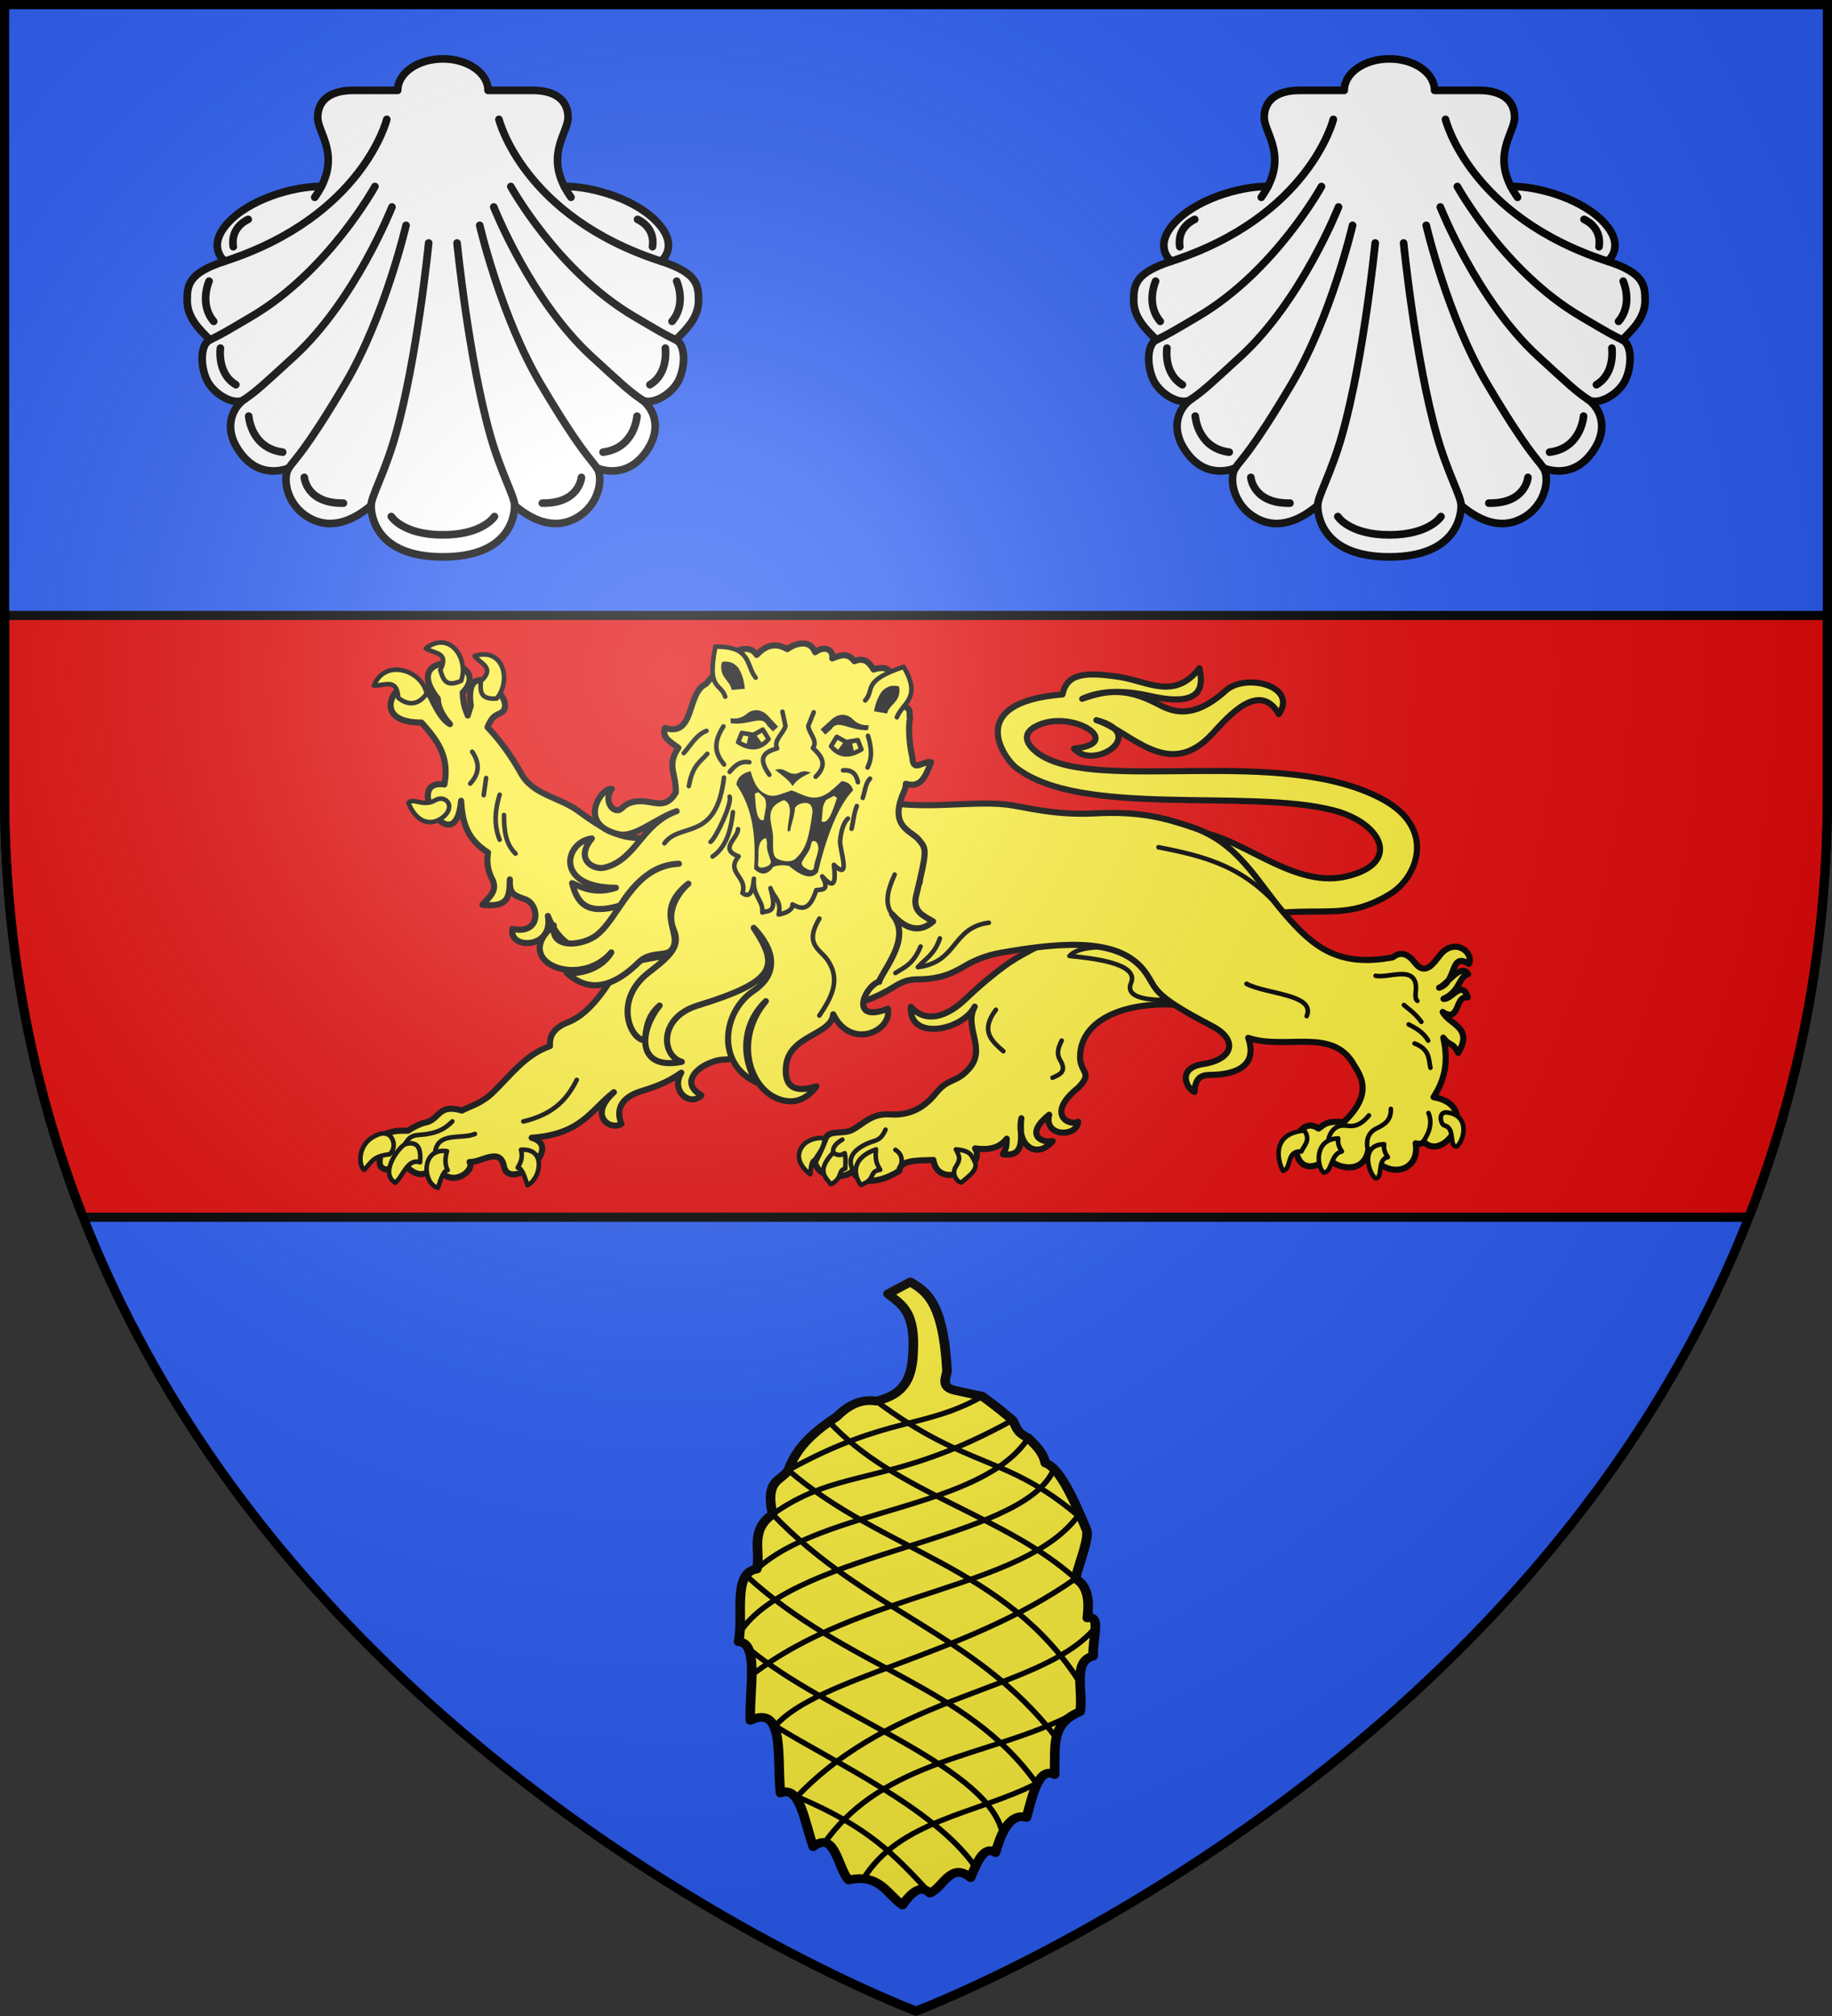 <svg xmlns="http://www.w3.org/2000/svg" xmlns:xlink="http://www.w3.org/1999/xlink" width="600" height="660" viewBox="-300 -300 600 660"><rect x="-300" y="-300" width="600" height="660" fill="#333333" stroke="none"/><radialGradient id="b" cx="-80" cy="-80" r="405" gradientTransform="matrix(1 0 0 1 0 -.05)" gradientUnits="userSpaceOnUse"><stop offset="0" stop-color="#fff" stop-opacity=".31"/><stop offset=".19" stop-color="#fff" stop-opacity=".25"/><stop offset=".6" stop-color="#6b6b6b" stop-opacity=".125"/><stop offset="1" stop-opacity=".125"/></radialGradient><path fill="#2b5df2" d="M-298.5-298.5h597v258.543C298.5 246.291 0 358.5 0 358.5S-298.5 246.291-298.5-39.957z"/><path fill="#e20909" stroke="#000" stroke-linecap="round" stroke-linejoin="round" stroke-width="3" d="M-298.5-98.5v58.504c0 51.73 9.756 97.77 25.734 138.496h545.532C288.744 57.774 298.5 11.734 298.5-39.996V-98.5z"/><g stroke="#000" stroke-linecap="round" stroke-linejoin="round" stroke-width="1.273"><path fill="#fcef3c" stroke-width="1.697" d="M-55.174-231.586c12.853-.473 28.022 16.083 43.627 12.54 15.7-3.562 10.2-14.881-3.344-18.392-23.933-6.204-70.56 2.227-88.469-12.009-2.977-2.366-14.482-17.968 13.073-20.217 1.216-5.878 6.32-6.298 15.809-4.864 7.885 1.191 15.299 6.587 22.269-2.432.564 3.188 2.658 11.449-13.605 7.752-7.52-1.724-13.913-1.569-19 .76 6.517-2.326 12.088-3.172 20.672 1.273 3.582 1.855 9.462 5.287 19.242-3.561 5.422-4.906 20.112-1.402 14.77 6.544-5.421-9.421-14.077.656-18.507 5.473-12.327 13.402-22.8-.907-32.226-3.8 14.618 3.855-.645 14.196-6.232 7.904 14.344-1.412-.232-10.934-9.994-6.49-5.756 2.62-2.222 6.343.52 8.154 16.346 10.794 67.368-2.767 95.359 12.473 14.921 8.124 9.605 21.684 1.976 26.297-11.538 6.977-17.297 3.83-33.063 5.396z" transform="matrix(1.178 0 0 1.178 154.34 245.01)"/><g stroke-width="1.595"><path fill="#fcef3c" stroke-width="2.127" d="M285.644 328.948c-22.907-3.52-41.207 3.234-41.421 17.214-.09 5.81 4.78 5.423-.69 10.91-11.243 9.06-3.31 13.47 0 11.835-.327 5.42-12.108 5.39-10.07-2.455-8.868 7.083-2.451 9.976 1.194 9.18-5.516 6.518-12.742 1.63-10.876-7.953-.898 5.066 2.306 13.76-6.455 12.525 1.358-2.244 1.246-2.855 1.345-5.414-2.886 3.693-6.84 3.918-11.028 3.38 4.125 6.421-12.854 14.918-14.524 4.034-5.66.2-11.649-.03-11.835 3.765-8.407 5.286-15.238 4.042-16.138-.117-2.388 3.006-11.818 3.253-13.29-2.847.985-2.226 1.782-3.324 3.725-8.332 1.197-3.088 6.237-1.312 9.296-2.959 4.071-2.192 6.755-5.815 13.18-5.38 5.681.386 11.098-1.426 15.706-7.116 4.842-5.98 6.964-3.473 11.728-8.752 6.37-7.06-1.965-14.398 2.035-21.67-4.509 8.55-23 11.954-22.268.055 5.292 6.003 12.763 3.323 18.925-2.553 5.454-5.2 9.695-8.642 13.68-11.605 9.841-7.316 29.95-14.309 33.622-19.904l34.159 34.16z" transform="matrix(.94 0 0 .94 -175.836 -279.52)"/><g fill="none"><path d="M234.62 353.564c2.283-1.029 5.158-2 2.712-6.041-1.497-2.474-.625-4.603.493-6.905M214.893 329.892c-5.578 7.385-1.45 10.888 2.59 14.425" transform="matrix(.94 0 0 .94 -175.836 -279.52)"/><path d="M834.067 1204.946c-1.128-2.821-1.076-5.57 3.514-8.247 4.202-2.452 5.98-1.02 8.013-5.671M850.205 1205.063s2.93-4.454-1.159-7.008M827.352 1199.024c-.287-1.811 1.012-3.27 3.193-4.533" transform="matrix(.94 0 0 .94 -804.84 -1049.735)"/></g><g fill="#fcef3c"><path d="M824.38 1194.078c-.23 3.564-2.11 5.066-3.322 7.403-1.54.502-1.412 3.008-1.658 5.064 0 0-6.658-4.424-2.758-9.781 1.394-1.915 4.857-3.304 7.738-2.686zM827.352 1199.024c-5.901 6.281-2.75 8.456-.825 11.022 4.31-2.083 2.345-4.877 5.048-5.46 0-1.751.29-3.357-.206-5.356-1.34.933-2.678.782-4.017-.206zM842.288 1197.89c-.448 4.227.564 5.535 1.442 7.108-4.21.62-1.209 3.301-6.695 5.254-1.132-1.147-5.376-8.579 5.253-12.361zM870.101 1197.89c1.824 3.229 1.262 3.816-.198 6.378-1.136 1.995.272 4.922 2.155 5.16 2.425-2.212 6.27-4.546 4.436-7.649-1.086-1.838-1.244-3.454-6.393-3.888z" transform="matrix(.94 0 0 .94 -804.84 -1049.735)"/></g><path fill="#fcef3c" stroke-width="2.127" d="m147.1 333.678-8.241-29.667-54.802 9.889c-7.528 13.556-13.463 18.507-18.336 20.396-4.65 1.802-6.486 4.548-6.18 8.24-8.713 3.1-13.59 10.035-19.573 15.864-4.338 4.227-7.448 4.681-11.125 6.593-7.779-2.366-7.856 2.534-11.743 3.914-1.814.379-3.87 1.062-7.005 3.09-2.698.158-4.603-.478-9.477 1.855 2.787 3.575-6.669 15.724 8.278 10.257 2.916 2.307 6.033 5.587 10.882-.162 4.678 9.074 13.852 2.029 11.743-1.03 4.066.21 10.604-5.348 11.95 1.442 1.827 9.22 21.32-6.52 9.683-9.889 17.448-1.257 20.613-9.71 28.637-15.864-9.136 8.251-1.132 13.577 2.678 10.98-1.73-3.938-1.204-8.9 7.005-11.392 6.844-2.077 10.134-3.834 13.803-6.386-3.853 6.39 3.111 11.996 7.005 7.889-7.084-4.175-1.975-9.128 2.31-11.01 7.306-3.209 4.593 1.092 17.88-5.738z" transform="matrix(.94 0 0 .94 -175.836 -279.52)"/><g fill="none"><path d="M50.244 368.801c11.046-2.615 15.49-8.256 18.622-14.498" transform="matrix(.94 0 0 .94 -175.836 -279.52)"/><path d="M678.295 1195.77c.863-.959 1.302-2.66 4.5-2.875 6.392-.43 9.314-2.117 11.873-4.75M688.668 1198.769c1.059-7.135 9.181-4.263 13.874-6.25" transform="matrix(.94 0 0 .94 -804.84 -1049.735)"/></g><path fill="#fcef3c" stroke-width="2.127" d="M752.526 1133.456c-9.304-4.476-19.324-3.361-24.57-16.857 2.144 11.58-13.673 11.81-12.372 4.54 10.354 2.102 9.403-8.74 4.419-10.373-4.297-1.407-5.467-2.188-5.303-6.893-.133 6.197-.424 9.8-9.544 8.837 2.014-2.445 5.587-4.707 3.358-9.014-1.621-3.133-1.89-5.97-1.414-9.191-7.099-4.564-8.936-9.98-9.368-18.03-2.103 22.42-20.827-7.882-5.833-5.655 1.939-10.248-2.988-15.92-7.954-21.564-22.55 0-3.76-23.069 2.651-9.899 1.25 1.991 3.5 8.284 7.247 10.429-2.902-3.194-4.166-6.115-4.242-8.838-14.09-17.862 20.255-14.168 8.661-2.121.25 4.685 1.073 5.934 1.768 7.954l1.06-3.358c-2.716-19.598 17.54-1.381 10.429 2.474-2.032 1.005-3.022 1.195-4.596 4.95 4.376 4.63 8.298 10.003 11.666 16.084 4.224 7.626 13.298 8.163 20.15 13.256 15.905 11.823 18.252 8.041 25.806 10.075z" transform="matrix(.94 0 0 .94 -804.84 -1049.735)"/><g fill="none"><path d="M43.515 262.068c.033 5.004.352 9.893 4.019 13.443M41.99 255c-1.576 5.22-2.103 10.44 0 15.66M32.428 240.034c2.931 4.288 2.283 7.905-.693 11.086M37.278 249.18l-.831 5.96" transform="matrix(.94 0 0 .94 -175.836 -279.52)"/></g><path fill="#fcef3c" d="M240.537 311.152c7.562.76 24.382 2.456 21.453 9.37-1.974 4.658 4.306 5.611 8.753 5.918 4.096.283 4.97-1.166 5.548-2.096l-15.041-16.123c-4.767.128-16.663-1.426-20.713 2.931z" transform="matrix(.94 0 0 .94 -175.836 -279.52)"/><path fill="#fcef3c" stroke-width="2.127" d="M172.858 256.901c16.272 3.711 32.483.165 45.207 1.47 6.433.66 16.463 3.889 31.16 3.135 15.935-.816 24.236 1.507 34.168 4.843 16.07 5.397 22.638 19.178 32.142 30.181 9.81 11.36 18.57 18.711 37.66 15.105 3.264-2.604 5.864-.492 7.641 1.837 3.882 5.085 6.923-.412 9.039-2.9 5.016-5.898 11.642-.598 9.839 3.326-6.825-4.32-4.033 6.413-10.394 8.315 2.83-1.063 7.515-8.792 10.117-4.712-3.47.912-2.601 5.871-8.592 8.592 2.792.468 6.409-6.926 8.453-.485-4.59-1.02-2.602 9.088-8.73 5.058 2.393 4.601 10.78 5.205 5.404 14.274-2.209-4.204-2.817-2.101-5.197-5.335 2.133 9.3-.026 15.453-3.395 20.718 17 3.01 3.607 22.994-3.395 15.521-.586.727-1.516.936-2.84.554 1.713 10.704-11.244 12.853-16.492 2.356-1.789 9.94-13.979 5.292-13.72 2.218-1.15 2.174-9.275 6.97-11.225-.97-.342-2.412.688-5.28 1.386-8.038 2.079-2.307 4.157-2.07 6.236-.693 1.828-1.156 2.371-2.805 8.73-2.218 10.824-10.324 5.612-16.48 3.396-20.302-7.41-12.777-23.788-4.717-36.655-9.077 3.8 10.718-6.085 12.764-12.472 12.888-2.749.054-5.986-.075-6.236 5.96-2.591-.969-6.435-8.257 2.91-9.701 10.704-1.655 12.407-8.473 3.118-13.304-21.39-11.127-18.952-12.759-23.074-18.57-8.677-12.234-28.6-10.734-50.305-6.93-5.632.988-9.763 2.869-13.304 4.99-6.014 3.602-10.836 4.257-15.937 4.296-4.892.036-7.121 2.149-10.255 3.88-8.593 4.746-13.533 4.996-18.016 5.266z" transform="matrix(.94 0 0 .94 -175.836 -279.52)"/><g fill="none"><path d="M347.192 318.067c4.626.81 12.32-3.103 13.875 2.437.651 2.32-.68 5.147.672 6.291M360.758 341.627c5.27 1.99 4.891 5.35 5.53 8.462M358.711 334.99c2.564 1.339 5.105 2.717 6.803 5.642M357.052 328.243c1.966 1.644 3.841 2.836 6.084 5.863" transform="matrix(.94 0 0 .94 -175.836 -279.52)"/><path d="M1013.64 1198.053c-.796-3.47.219-6.078 3.042-7.467 2.687-1.322 5.123-2.73 4.977-6.802M999.814 1194.956c.52-2.993 2.372-5.863 6.415-5.31 2.282.312 4.655.23 7.798-3.595M1032.997 1195.121c.937-1.557 3.653-5.421 1.77-9.9" transform="matrix(.94 0 0 .94 -804.84 -1049.735)"/><path d="M302.218 320.846c7.048 3.731 24.16 3.592 20.961 11.263M271.558 273.292c16.26 3.161 30.08 6.615 43.047 22.128M212.429 299.572c-13.042 1.757-10.717 13.73-24.716 15.487 2.66-2.969 5.759-4.404 7.665-10.012M188.646 285.566c-.175-3.574 1.654-7.38-4.408-10.722-2.103-1.16-3.723-2.572-4.827-4.617M174.448 320.391c1.087-4.767 4.211-11.135-.702-18.898M179.892 317.092c3.02-1.965 6.135-2.907 8.76-9.229" transform="matrix(.94 0 0 .94 -175.836 -279.52)"/></g><g fill="#fcef3c"><path d="M984.056 1205.332c3.22-.591.897-7.01 6.423-6.7.853-2 3.409-3.9 1.06-7.297-12.522 1.103-8.694 11.955-7.483 13.997zM998.2 1205.92c2.987.266 2.33-6.458 6.4-7.315-.898-1.325-1.567-2.736-1.257-4.515-8.366.122-7.596 9.742-5.143 11.83zM1016.2 1207.92c2.987.266.33-6.458 4.4-7.315-.898-1.325-1.568-2.736-1.257-4.515-8.366.122-5.596 9.742-3.144 11.83zM1044.685 1196.891c-2.988.266-.33-6.458-4.4-7.315-1.264-.39-2.444-5.09 1.257-4.514 7.852 1.224 5.596 9.742 3.143 11.83z" transform="matrix(.94 0 0 .94 -804.84 -1049.735)"/></g><g fill="#fcef3c"><path d="M672.67 1199.644c3.086-2.075 1.446-8.84-3.624-7-7.906 2.87-7.003 11.083-5.124 12.374 2.263-2.063 2.81-4.842 8.748-5.374zM674.795 1209.518c-5.808-3.462 1.649-13.014 3.625-13.499 4.512-1.107 5.364 1.841 5 6.374-4.362-1.49-5.778 4.677-8.625 7.125zM692.793 1198.519c-9.373-1.274-8.4 11.588-3.125 12.748 1.004-3.25 2.043-6.156 3.375-6.124-.847-1.597-1.067-3.696-.25-6.624zM718.578 1198.02c9.123-.65 6.776 10.337 2.25 12.372-1.004-3.25-2.042-6.156-3.374-6.124.847-1.597 1.941-3.32 1.124-6.249z" transform="matrix(.94 0 0 .94 -804.84 -1049.735)"/></g><g fill="#fcef3c"><path d="M675.814 1040.594c-.326-7.13-5.133-4.023-8.484-4.242 4.078-9.798 16.937-5.13 18.383 2.828-3.694 5.2-7.86 3.173-9.899 1.414zM688.717 1076.299c-4.294 2.473-7.742-1.065-9.368.884 2.43 6.08 6.85 8.265 11.136 5.656 2.686-1.635 3.565-3.886 2.828-5.48-.6-1.297-2.475-2.281-4.596-1.06zM690.461 1030.973c3.283-6.34-2.257-5.698-5.05-7.563 8.431-6.446 15.056 3.672 12.33 11.287-5.8 2.657-6.394-1.182-7.28-3.724zM704.563 1034.878c5.253-4.834-.172-6.126-2.159-8.833 10.128-3.174 12.892 8.6 7.725 14.823-6.357.513-5.603-3.298-5.566-5.99z" transform="matrix(.94 0 0 .94 -804.84 -1049.735)"/></g><path fill="#fcef3c" stroke-width="2.127" d="M1172.954 1080.099c-12.387 4.486-13.966 16.923-25.146 19.67-3.71.912-10.505-2.74-4.404-10.161-9.468 1.146-13.252 17.148 8.39 17.177-6.997 2.314-11.585.051-15.248-1.609 1.77 7.023 5.142 11.258 16.722 7.796 7.511-12.004 15.036-14.305 20.478-14.554-16.125.57-20.638 18.799-28.78 24.94-4.78 3.604-16.075 5.053-14.818-3.499-15.27 12.755 9.09 22.377 20.041 9.436-3.461 5.83-10.852 7.611-15.505 7.142 4.71 4.206 12.64 8.467 25.005-3.647 4.09-4.006 9.38-2.096 11.226-4.081 5.13-5.516-6.69-13.263 6.13-23.346-4.01 3.45-7.744 9.927-5.096 16.062 2.424 5.613-1.103 9.013-8.642 14.806-12.6 9.681-6.454 23.56-1.446 23.653.518-4.176.857-8.375 5.163-12.08-7.377 9.218-7.966 22.707 7.731 19.594-7.112-2.072-8.222-15.371 5.53-19.604 27.522-8.473 28.446-13.612 19.525-27.062 7.301 7.56 8.82 15.974 0 21.897-11.14 7.481-12.981 25.57.91 31.905-5.531-9.429-4.61-20.614 3.315-28.238-10.65 12.46-6.316 29.105 3.373 33.602 5.365 2.49 10.287 1.348 14.257-3.951-8.762 2.715-11.135-.894-10.61-6.914.956-10.986 15.748-10.81 16.458-18.194 6.16 12.595 20.662 5.855 19.03-1.936-13.135 5.178-8.672-7.222-3.174-9.418 3.52-6.862 11.041-15.88 4.659-23.516 5.189 5.736 9.932 6.37 14.283 2.536-2.772-1.72-7.325-3.174-5.92-8.946 3.962-16.289 3.642-16.237.926-19.54-2.582-3.141-9.958-4.256-5.76-15.287.555-1.456 1.222-2.251 1.259-4.166 5.514 1.688 7.026-3.14 8.806-7.531-2.845-.56-6.308 3.824-6.53-1.688-.83-3.174-1.622-10.345-.823-13.392-.612-2.497 1.4-3.626-4.122-4.941-1.858-5.224.368-15.116-8.575-12.242-1.126-1.786-2.76-4.525-6.696-2.905-2.331-3.126-4.913-2.03-7.705-.973.5-2.773-2.42-4.755-5.963-2.142-1.932-4.935-7.337-2.817-9.733-1.081-4.472-2.604-7.755-.997-10.64 2.012-2.663-4.386-9.424-.855-10.151 1.43l-7.517 8.674c-6.874 3.285-3.717 18.527-14.26 15.365-1.282 3.326 2.138 4.947 4.659 6.894-4.265 6.19-.68 8.894-.907 15.589-3.604 6.24-7.824 2.768-12.717 3.005-6.34.307-5.56 3.863-8.36 2.998-2.014-.621-3.567-4.232-1.21-7.299-3.571-.657-12.433 12.404 2.431 15.812 5.507 1.263 12.787-5.479 20.151-8.052z" transform="matrix(.94 0 0 .94 -1180.971 -1049.735)"/><path fill="none" d="M179.718 297.646c-4.123-3.92-2.61-9.25-.097-14.828M153.391 331.92c4.235-6.31 7.66-12.535 2.728-19.515-2.573-3.643-8.088-5.333-2.728-14.27" transform="matrix(.94 0 0 .94 -175.836 -279.52)"/><path fill="#fcef3c" d="M789.744 1040.24c-1.536-4.92-6.482-2.11-3.426-17.436 12.691-.172 10.619 6.61 14.036 10.807M838.51 1041.529c3.492-3.79-1.414-6.669 13.387-11.685 6.495 10.905-.416 12.501-2.341 17.559M794.214 1086.372c-.059 3.172-6.807 6.93.196 9.484-4.659 5.631 3.254 7.054 1.328 12.763 1.858 1.26 3.469 1.143 3.997-4.994-.57 5.98 3.375 7.588 2.93 11.778 2.029-.898 5.435.665 2.848-8.483.974 3.032 4.03 4.469 2.831 9.167 1.836-.308 5.005-1.309 4.843-3.504 2.96 1.57 5.888 2.614 8.27-5.01 2.164-.163 4.756.088 2.065-4.763 4.637 5.226 4.682 1.397 4.082-4.024 6.086 5.922 2.153-4.745 2.149-8.14.235-3.26 1.218-6.73 2.755-7.96" transform="matrix(.94 0 0 .94 -804.84 -1049.735)"/><path fill="none" d="M821.255 1068.11c4.116-4 2.41-6.93-.961-10 1.866-2.526-1.445-5.15-1.622-7.7l1.913-4.736M789.126 1050.58c-4.123 6.333-2.433 10.012.211 13.255M783.497 1060.123c-2.358 2.8-5.115 3.837-6.428 11.249M783.228 1052.131c-3.652 1.41-5.437 5.006-7.939 7.762M789.306 1068.405c-2.637 22.545-15.285 15.326-20.744 22.895M791.266 1075.043c.966 2.332-4.856 14.615-6.637 15.749M785.334 1095.901c4.67-3.22 6.37-8.914 7.095-15.444M839.485 1053.845c1.03 3.588 1.738 7.203-.154 11.046M840.188 1068.78c-1.656 1.72-1.724 4.428-2.518 6.684M835.593 1078.318c-1.05 2.677-1.206 5.276-1.807 7.914M791.287 1066.422c1.673-1.996 3.601-3.943 6.86-3.358M830.8 1065.896c3.273-.327 4.627 1.456 5.186 4.114M805.125 1067.432c-3.966-5.705-2.302-7.781 2.7-9.2-1.399-2.812 2.3-5.302 2.917-7.783l-1.061-4.995M794.26 1056.078l1.27-3.213 4.025.682 3.287-1.839 2.01 3.272c-3.105 3.729-6.714 3.462-10.591 1.098z" transform="matrix(.94 0 0 .94 -804.84 -1049.735)"/><path stroke="none" d="m-55.666-55.433.802-3.612 2.59-.226 2.544 3.505c-1.777.665-3.765.753-5.936.333z"/><path fill="none" d="m837.198 1058.583-1.27-3.214-4.025.682-3.286-1.839-2.01 3.272c3.104 3.729 6.713 3.462 10.59 1.099z" transform="matrix(.94 0 0 .94 -804.84 -1049.735)"/><path stroke="none" d="m-20.194-53.361-.802-3.612-2.59-.226-2.543 3.505c1.978 1.095 3.957 1.111 5.935.333zM-46.193-47.984c2.2 1.656 4.447 3.291 5.814 5.326 1.323-2.176 3.62-3.302 5.936-4.409-1.187-.386-2.363-.797-4.196.205-1.496.478-2.659-.026-3.784-.641-1.868-1.04-2.647-.641-3.77-.48z"/><path stroke="none" d="M-54.204-47.529c.889 2.859 1.857 5.7 4.305 7.15 2.582 1.53 4.219.87 6.8-.037l2.326-.817c1.634.48 2.994 1.311 4.85 1.918 4.963 1.62 7.99-1.568 11.609-4.975 1.537.257 3.02.647 3.721 3.02-5.362 5.49-9.103 16.638-11.536 26.824-2.534 3.221-7.014 0-9.437-2.073-1.758-.331-3.48-.27-5.16.284-1.942 2.769-3.975 2.876-6.294.718.644-10.25-.32-19.857-5.82-27.648.312-2.347 1.943-3.74 4.636-4.364zM-60.78-64.835l.145 1.644c6.47.727 10.057-2.966 11.973.766l1.821 1.89 1.677-1.566-3.394-3.645c-1.981-2.059-4.717-2.37-6.833-.585-1.475 1.245-3.104 1.791-5.388 1.496zM-15.461-62.573l-.287 1.624c-6.508.161-9.76-3.83-11.994-.28l-1.98 1.724-1.533-1.706 3.699-3.336c2.153-1.878 4.905-1.95 6.857.013 1.361 1.368 2.937 2.055 5.238 1.96z"/><path fill="#fcef3c" stroke="none" d="M-43.264-38.057c-6.19 2.336-4.293 6.476-3.648 10.876.411 2.806-.673 7.291 1.536 8.372 1.955.958 4.588 1.062 5.743.069 3.576-3.076 4.615-6.924 5.758-15.537-.144-1.337-.346-2.631-1.998-2.85-1.678-.104-3.597.702-3.78 1.852-.1 2.394-1.14 4.71-1.593 7.386l-.801.023c-.195-3.218 2.44-8.672-1.217-10.19zM-52.776-40.185l1.14-.477 2.112 1.989c.37.925.428 1.776.417 2.61l-.783 4.558c-2.432.521-2.585-4.252-2.886-8.68zM-25.876-38.737l-.977-.756-2.555 1.375c-.598.798-.873 1.604-1.078 2.413l-.424 4.605c2.215 1.133 3.597-3.437 5.034-7.637z"/><path fill="#fcef3c" stroke="none" d="M-49.081-25.617c-.173.088-.942.314-.942.314-2.362 1.8-1.201 5.61-1.774 8.43l.42.773c.92.332 1.902.024 2.897-.427.925-.55 1.09-1.173.832-1.835-.514-1.846-1.487-3.587-1.108-5.64z" opacity=".98"/><path fill="#fcef3c" stroke="none" d="M-32.694-24.388c1.937 2.252-.703 5.705-.729 8.583l-.571.669c-.97.133-1.866-.373-2.745-1.02-.79-.731-.824-1.374-.433-1.969.887-1.699 2.416-3.228 2.764-5.25.215-1.249.59-1.673 1.714-1.013z"/><path stroke="none" d="m-56.056-74.5-4.33.379c-.195-1.903-2.056-3.287-2.917-5.049-.67-1.37-.664-3.821.004-4.214 1.703-.074 3.186-.11 5.106 2 1.37 2.237 1.895 4.473 2.137 6.884zM-13.757-67.15l4.28.754c.36-1.878 2.335-3.095 3.346-4.775.786-1.306.995-3.749.363-4.198-1.69-.221-3.164-.388-5.26 1.547-1.561 2.109-2.278 4.291-2.73 6.672z"/></g></g><g id="a" fill="#fff" stroke="#000" stroke-linecap="round" stroke-linejoin="round" stroke-width="3.748"><path d="M-1205.322 316.305c33.404 0 35.248-20.824 35.248-25.22 7.746 6.489 18.839 12.557 30.351 6.069s13.185-19.885 10.046-24.49c0 0 12.976 6.07 23.025-6.49 10.046-12.557 4.606-23.23-1.256-27.21 4.185 3.14 13.185-1.255 17.371-7.535 4.187-6.28 5.024-19.048-.414-21.65 5.263-5.263 11.184-10.854 11.184-19.407 0-7.747-.885-13.485-18.454-19.184 0 0 9.056-6.858-1.294-18.503s-31.7-18.24-46.18-18.24c-8.478-16.54 1.848-26.656 1.848-33.82 0-7.908-5.536-13.302-17.508-13.302h-21.786c0-8.539-9.93-15.46-22.182-15.46s-22.182 6.921-22.182 15.46h-21.785c-11.971 0-17.508 5.394-17.508 13.303 0 7.163 10.326 17.278 1.846 33.819-14.477 0-35.828 6.595-46.18 18.24-10.35 11.645-1.293 18.503-1.293 18.503-17.569 5.699-18.453 11.435-18.453 19.184 0 8.553 5.92 14.144 11.182 19.408-5.437 2.602-4.6 15.37-.413 21.649 4.185 6.28 13.185 10.675 17.372 7.536-5.86 3.977-11.303 14.652-1.256 27.21 10.046 12.559 23.023 6.49 23.023 6.49-3.137 4.605-1.465 18 10.048 24.489 11.513 6.488 22.604.42 30.35-6.07 0 4.397 1.846 25.221 35.25 25.221z" transform="matrix(.667 0 0 .667 648.995 -328.662)"/><path fill="none" d="M-1180 296.5s-5.654 8.996-25.322 8.996c-19.667 0-25.321-8.996-25.321-8.996m93.358-19.21s-1.012 12.892-19.21 12.638m46.507-42.715s-1.01 15.67-16.681 17.693m30.582-51.056s1.77 12.384-7.582 17.946m13.143-50.804s5.054 11.122-2.274 19.714m-16.935-50.044s8.847 3.54 7.33 13.396M-1273.36 277.29s1.012 12.892 19.21 12.638m-46.507-42.715s1.011 15.67 16.681 17.693m-30.582-51.056s-1.769 12.384 7.582 17.946m-13.143-50.804s-5.054 11.122 2.275 19.714m16.934-50.044s-8.846 3.54-7.33 13.396m162.546-29.614c.881 1.719 1.966 3.507 3.286 5.368m44.188 31.376c-67.876-22.018-79.564-69.624-79.564-69.624m5.828 32.955s22.847 41.497 60.28 63.63c13.456 7.956 15.288 9.026 20.726 11.63m-89.379-65.212s18.051 45.835 47.93 73.258c15.281 14.023 18.63 17.163 24.49 21.14m-79.327-85.397s10.465 45 29.93 77.862c19.467 32.861 24.49 36.627 27.63 41.233m-135.276-138.219c-.88 1.719-1.966 3.507-3.284 5.368m-44.187 31.376c67.876-22.018 79.564-69.624 79.564-69.624m-5.828 32.955s-22.847 41.497-60.28 63.63c-13.457 7.956-15.289 9.026-20.727 11.63m89.38-65.212s-18.053 45.835-47.932 73.258c-15.28 14.023-18.63 17.163-24.489 21.14m79.327-85.397s-10.464 45-29.931 77.862c-19.465 32.861-24.49 36.627-27.63 41.233m82.618-110.422s5.646 56.847 16.348 94.515c5.232 18.42 11.93 29.93 11.93 34.328m-42.22-128.843s-5.645 56.847-16.347 94.515c-5.232 18.42-11.93 29.93-11.93 34.328" transform="matrix(.667 0 0 .667 648.995 -328.662)"/></g><use xlink:href="#a" width="100%" height="100%" transform="translate(310)"/><g stroke="#000" stroke-linecap="round" stroke-linejoin="round" stroke-width=".985"><path fill="#fcef3c" stroke-width="3.279" d="M1132.952 326.332c-5.306 4.168-7.798 11.954-18.338 9.392-3.853 4.694-4.573 18.786-12.077 12.524-2.999 9.04-4.383 23.249-11.182 20.128-1.304 12.888 1.693 33.458-10.287 27.283-.397 11.415 3.066 29.263-4.026 29.52 1.89 9.337-2.261 26.057 6.262 27.285 1.38 6.903-2.572 14.4 5.367 20.574-2.67 13.162 2.824 12.327 5.368 16.55 2.905 9.148 9.611 15.063 16.549 20.127 4.473 4.957 8.945 6.612 13.418 5.815 9.765 2.404 11.999 8.885 12.524 16.996 1.087 16.798-3.85 19.136-8.498 23.259l7.604 4.472c5.26-3.438 11.214-7.24 12.523-33.098.107-2.109-2.687-6.325 2.684-7.604l9.393-2.236c4.916-3.974 7.812-6.6 10.287-8.946 1.325-2.236 1.05-4.473 5.367-6.709 2.398-2.671 5-5.138 5.815-9.393 4.622-1.68 9.244-12.354 13.866-24.6 1.551-2.832-2.214-12.309-3.579-18.786 4.09-2.629 4.855-8.03 4.026-14.76 4.954 1.25 1.68-7.88 2.025-14.313-7.15-1.96-3.337-12.882-4.462-20.866-9.813-4.517-8.527-11.884-8.7-23.63-5.412 2.934-7.363-7.107-9.593-16.102-6.5 2.095-9.324-8.554-10.58-13.202-3.905 2.768-6.197-3.336-8.498-9.393-6.811 6.09-9.29-3.708-13.865-5.815-3.131 3.332-6.262.362-9.393-4.472z" transform="matrix(.96 0 0 -.872 -1092.081 608.23)"/><g fill="none" stroke-width="1.97"><path d="M1119.49 335.872c12.19 22.32 39.005 24.698 59.213 36.083M1106.846 350.367c20.351 30.743 55.63 31.632 83.576 47.185M1096.977 367.02c33.48 38.724 82.035 39.681 100.847 62.297M1089.576 393.543c14.524 18.447 64.883 26.1 102.416 55.342M1081.557 412.664c37.115 31.626 92.823 32.333 111.333 59.829M1078.473 430.242c19.706 28.78 93.922 32.962 105.7 58.637M1083.304 452.464c22.844 22.876 76.615 22.316 92.586 49.2M1170.523 508.373c-41.48-25.333-58.563-17.163-81.852-35.335M1094.039 489.588c33.773 20.463 46.262 15.312 66.197 27.73" transform="matrix(.96 0 0 -.872 -1092.081 608.23)"/><path d="M1142.345 330.804c-12.107 14.442-21.014 24.877-45.368 36.216M1089.576 393.543c19.91-13.62 54.082-30.712 68.156-52.737M1166.676 354.993c-6.84 24.422-59.972 43.582-85.735 67.23M1079.707 449.98c34.34-34.818 74.998-40.766 98.996-78.025M1088.671 473.038c31.747-36.483 68.966-44.433 96.509-83.504M1094.039 489.588c32.203-30.639 74.011-35.809 99.468-79.7M1107.771 507.959c22.6-27 59.795-35.006 84.221-59.074M1124.006 515.53c31.46-25.783 43.872-19.806 68.884-43.037" transform="matrix(.96 0 0 -.872 -1092.081 608.23)"/></g></g><path fill="url(#b)" d="M-298.5-298.5h597V-40C298.5 246.2 0 358.39 0 358.39S-298.5 246.2-298.5-40z" transform="matrix(1 0 0 1 0 .05)"/><path fill="none" stroke="#000" stroke-width="3" d="M-298.5-298.5h597v258.503C298.5 246.206 0 358.398 0 358.398S-298.5 246.206-298.5-39.997z"/></svg>